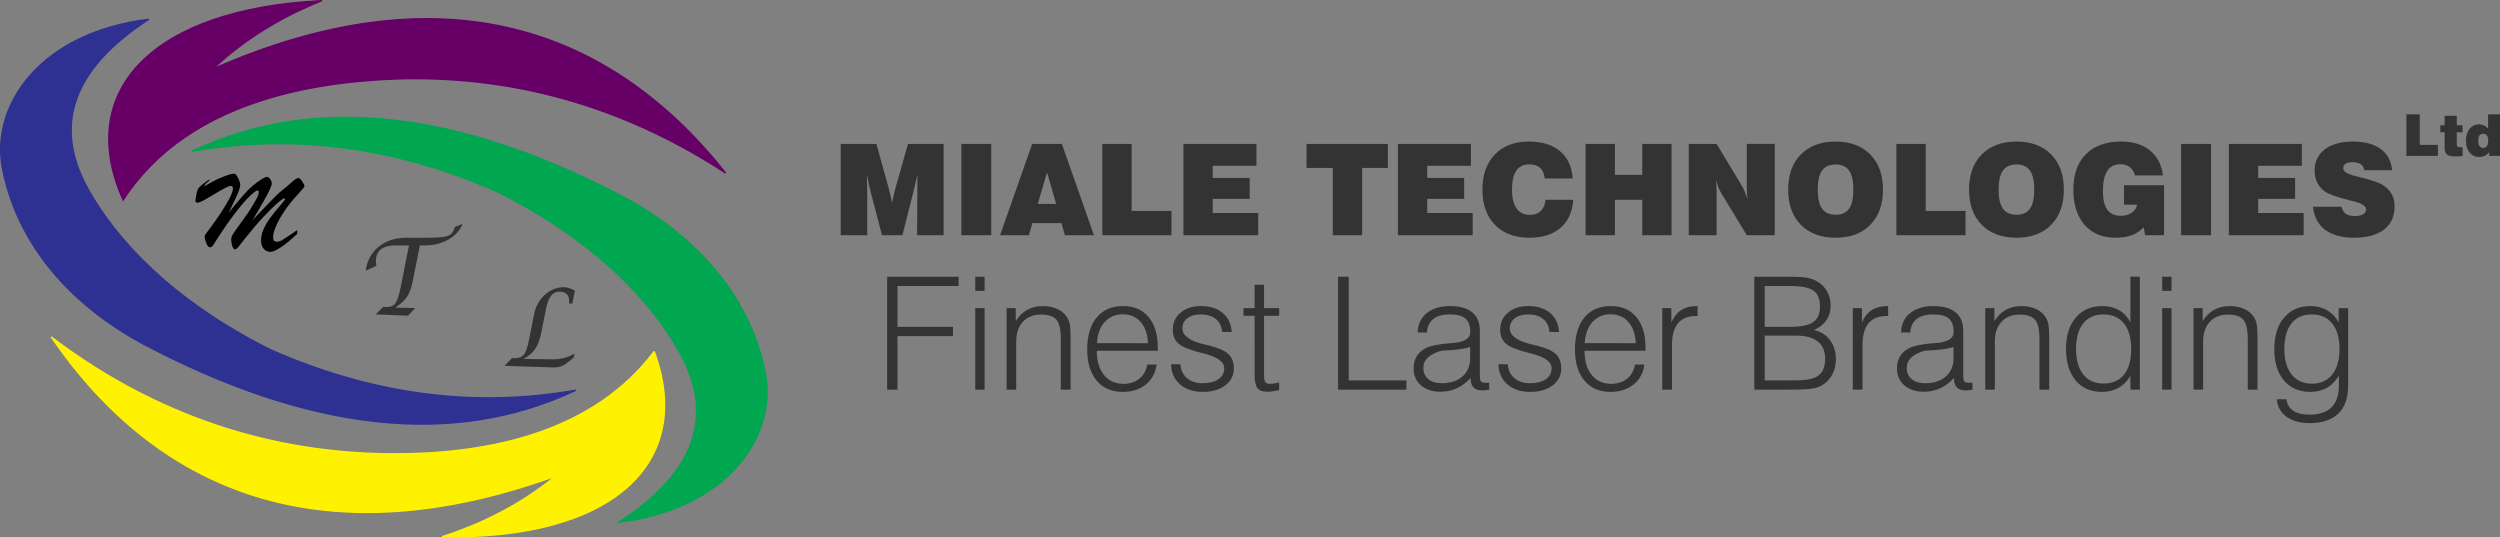 <svg xmlns:inkscape="http://www.inkscape.org/namespaces/inkscape" xmlns:sodipodi="http://sodipodi.sourceforge.net/DTD/sodipodi-0.dtd" xmlns="http://www.w3.org/2000/svg" xmlns:svg="http://www.w3.org/2000/svg" width="808.611mm" height="173.84mm" viewBox="0 0 808.611 173.84" id="svg1" xml:space="preserve" inkscape:version="1.3.2 (091e20e, 2023-11-25, custom)"><rect x="0" y="0" width="808.611" height="173.84" fill="#808080" stroke="none"/><defs id="defs1"></defs><g inkscape:label="Layer 1" inkscape:groupmode="layer" id="layer1" transform="translate(186.213,-62.886)"><g id="g4" transform="translate(-104.203,-17.966)"><g id="g20002" transform="matrix(5.573,0,0,5.573,-355.182,-783.984)" style="fill:#f9f9f9"><path d="m 82.259,130.014 c -3.51,4.661 -9.461,5.948 -15.087,5.946 -5.989,-0.002 -13.013,-1.56 -19.913,-6.785 6.426,9.38 16.195,12.795 29.259,8.085 -1.857,1.526 -4.046,2.696 -6.568,3.511 9.853,0.2 14.701,-4.249 12.309,-10.757 z" style="fill:#f9f9f9;fill-opacity:1;fill-rule:evenodd;stroke:#fff200;stroke-width:0.076;stroke-linecap:butt;stroke-linejoin:miter;stroke-miterlimit:2.613;stroke-dasharray:none;stroke-opacity:1" id="path25"></path><path d="m 51.435,121.237 c 3.182,-4.891 9.031,-6.583 14.643,-6.968 5.975,-0.409 13.089,0.663 20.332,5.402 -7.055,-8.916 -17.035,-11.653 -29.745,-6.057 1.748,-1.65 3.852,-2.968 6.311,-3.953 -9.843,0.476 -14.375,5.248 -11.541,11.577 z" style="fill:#f9f9f9;fill-opacity:1;fill-rule:evenodd;stroke:#660066;stroke-width:0.076;stroke-linecap:butt;stroke-linejoin:miter;stroke-miterlimit:2.613;stroke-dasharray:none;stroke-opacity:1" id="path27"></path><path d="m 52.936,110.739 c -4.403,2.862 -5.586,6.137 -3.55,9.825 1.584,2.868 4.789,6.443 10.595,9.354 5.914,2.609 11.829,3.392 17.743,2.348 -7.067,3.349 -15.482,2.435 -25.245,-2.74 -5.606,-3.098 -7.507,-7.263 -8.052,-10.146 -0.7,-3.706 2.266,-7.891 8.508,-8.641 z" style="fill:#f9f9f9;fill-opacity:1;fill-rule:evenodd;stroke:#2e3092;stroke-width:0.076;stroke-linecap:butt;stroke-linejoin:miter;stroke-miterlimit:2.613;stroke-dasharray:none;stroke-opacity:1" id="path29"></path><path d="m 80.202,139.933 c 4.403,-2.862 5.587,-6.137 3.55,-9.825 -1.584,-2.868 -4.789,-6.443 -10.595,-9.354 -5.914,-2.609 -11.829,-3.392 -17.743,-2.348 7.067,-3.349 15.482,-2.435 25.245,2.74 5.606,3.098 7.507,7.263 8.051,10.146 0.7,3.706 -2.266,7.891 -8.508,8.641 z" style="fill:#f9f9f9;fill-opacity:1;fill-rule:evenodd;stroke:#00a650;stroke-width:0.076;stroke-linecap:butt;stroke-linejoin:miter;stroke-miterlimit:2.613;stroke-dasharray:none;stroke-opacity:1" id="path31"></path><path d="m 61.539,122.97 v 0.224 q -0.308,0.289 -0.526,0.467 -0.214,0.175 -0.428,0.318 -0.214,0.14 -0.357,0.198 -0.14,0.062 -0.24,0.062 -0.24,0 -0.393,-0.179 -0.153,-0.179 -0.153,-0.461 0,-0.325 0.13,-0.643 0.133,-0.318 0.377,-0.656 0.243,-0.341 0.61,-0.763 0.273,-0.312 0.273,-0.351 0,-0.023 -0.016,-0.039 -0.016,-0.016 -0.036,-0.016 -0.062,0 -0.38,0.273 -0.318,0.273 -0.818,0.802 -0.497,0.529 -1.074,1.26 -0.032,0.039 -0.208,0.266 -0.172,0.224 -0.243,0.292 -0.071,0.068 -0.123,0.068 -0.091,0 -0.159,-0.182 -0.065,-0.185 -0.065,-0.393 0,-0.127 0.081,-0.273 0.084,-0.146 0.36,-0.523 0.279,-0.38 0.461,-0.639 0.182,-0.26 0.399,-0.63 0.153,-0.256 0.224,-0.409 0.075,-0.153 0.075,-0.269 0,-0.101 -0.058,-0.101 -0.123,0 -0.464,0.331 -0.341,0.328 -0.844,0.977 -0.5,0.649 -1.045,1.503 -0.179,0.292 -0.253,0.393 -0.075,0.101 -0.166,0.101 -0.114,0 -0.214,-0.24 -0.097,-0.243 -0.097,-0.393 0,-0.049 0.039,-0.107 0.428,-0.571 0.704,-0.971 0.276,-0.399 0.49,-0.756 0.214,-0.36 0.312,-0.591 0.097,-0.234 0.097,-0.367 0,-0.14 -0.127,-0.14 -0.104,0 -0.354,0.133 -0.25,0.133 -0.633,0.364 -0.38,0.23 -0.61,0.354 -0.23,0.12 -0.344,0.12 -0.107,0 -0.107,-0.12 0,-0.068 0.045,-0.312 0.045,-0.247 0.094,-0.347 0.068,-0.13 0.347,-0.344 0.282,-0.214 0.312,-0.214 0.026,0 0.026,0.023 0,0.013 -0.026,0.039 -0.133,0.107 -0.198,0.175 -0.065,0.068 -0.081,0.149 0.594,-0.357 1.061,-0.542 0.471,-0.188 0.652,-0.188 0.091,0 0.172,0.123 0.081,0.12 0.136,0.282 0.058,0.159 0.058,0.204 0,0.166 -0.084,0.393 -0.084,0.224 -0.23,0.523 -0.143,0.299 -0.357,0.747 0.169,-0.217 0.321,-0.403 0.153,-0.185 0.302,-0.36 0.153,-0.175 0.308,-0.354 0.211,-0.243 0.474,-0.464 0.263,-0.224 0.49,-0.364 0.23,-0.143 0.312,-0.143 0.114,0 0.201,0.127 0.091,0.123 0.091,0.266 0,0.094 -0.123,0.36 -0.123,0.266 -0.36,0.682 -0.237,0.415 -0.627,1.071 0.37,-0.393 0.769,-0.808 0.399,-0.415 0.594,-0.607 0.195,-0.192 0.325,-0.292 0.179,-0.136 0.357,-0.292 0.182,-0.159 0.286,-0.25 0.104,-0.091 0.185,-0.14 0.081,-0.049 0.149,-0.049 0.084,0 0.211,0.195 0.13,0.195 0.13,0.25 0,0.068 -0.078,0.162 -0.075,0.094 -0.315,0.351 -0.441,0.474 -0.766,0.958 -0.325,0.48 -0.493,0.88 -0.166,0.396 -0.166,0.626 0,0.143 0.052,0.208 0.055,0.065 0.169,0.065 0.104,0 0.192,-0.039 0.091,-0.039 0.198,-0.11 0.11,-0.071 0.208,-0.136 0.136,-0.081 0.266,-0.172 0.133,-0.094 0.205,-0.146 0.075,-0.055 0.11,-0.078 z" id="text35" aria-label="M"></path><path d="m 66.09,127.869 0.445,-0.445 0.045,0.012 q 0.036,0.006 0.174,0.006 0.334,0 0.493,-0.238 0.162,-0.238 0.301,-0.929 l 0.478,-2.411 h -0.761 q -1.158,0 -1.158,0.914 0,0.108 0.027,0.268 l -0.625,0.292 q 0.126,-0.884 0.767,-1.401 0.64,-0.517 1.612,-0.517 h 1.275 q 0.863,0 1.143,-0.114 0.28,-0.114 0.379,-0.508 l 0.451,-0.183 q -0.21,0.559 -0.812,0.905 -0.601,0.346 -1.365,0.346 h -0.301 l -0.418,2.096 q -0.111,0.565 -0.331,0.893 -0.216,0.325 -0.683,0.622 l 1.161,0.024 -0.418,0.445 z" id="text39" style="font-style:italic;font-size:6.158px;font-family:'Lucida Calligraphy';-inkscape-font-specification:LucidaCalligraphy-Italic;stroke-width:0.353" aria-label="T"></path><path d="m 73.571,130.855 0.427,-0.445 h 0.174 q 0.358,0 0.523,-0.207 0.165,-0.207 0.286,-0.803 l 0.307,-1.539 q 0.135,-0.683 0.622,-1.125 0.487,-0.445 1.106,-0.445 0.277,0 0.64,0.198 l -0.15,0.749 h -0.192 q 0.009,-0.078 0.009,-0.129 0,-0.559 -0.577,-0.559 -0.568,0 -0.761,0.971 l -0.277,1.383 q -0.123,0.622 -0.346,0.956 -0.219,0.334 -0.686,0.592 l 1.681,0.027 q 0.725,0 1.275,-0.337 l -0.045,0.226 q -0.421,0.373 -0.634,0.478 -0.21,0.102 -0.559,0.102 z" id="text43" style="font-style:italic;font-size:6.158px;font-family:'Lucida Calligraphy';-inkscape-font-specification:LucidaCalligraphy-Italic;stroke-width:0.353" aria-label="L"></path></g><g id="g3" transform="translate(0,-15.696)"><path d="m 172.14,-81.302 h -8.578 v -29.523 h 11.544 l 4.089,14.731 q 0.08,0.301 0.321,1.383 0.241,1.062 0.681,2.946 0.281,-1.483 0.521,-2.585 0.241,-1.122 0.421,-1.684 l 4.189,-14.791 h 11.524 v 29.523 h -8.578 l 0.08,-14.531 q 0,-1.323 0,-2.565 0.02,-1.263 0.04,-2.606 -0.481,2.285 -1.162,4.991 l -0.06,0.261 -3.648,14.451 h -6.614 l -3.688,-14.13 q -0.261,-0.962 -0.521,-2.205 -0.261,-1.243 -0.681,-3.367 0.06,1.904 0.08,3.267 0.04,1.363 0.04,2.185 z m 30.445,0 v -29.523 h 9.661 v 29.523 z m 24.712,-10.101 h 5.953 l -2.946,-10.222 z m -12.186,10.101 10.382,-29.523 h 9.6 l 10.382,29.523 h -9.4 l -1.102,-3.908 h -9.4 l -1.142,3.908 z m 33.07,0 v -29.523 h 9.48 v 21.686 h 12.887 v 7.837 z m 26.236,0 v -29.523 h 23.61 v 7.075 h -14.13 v 3.928 h 11.945 v 6.774 h -11.945 v 4.57 h 14.711 v 7.175 z m 48.323,0 v -21.746 h -8.498 v -7.777 h 26.296 v 7.777 h -8.318 v 21.746 z m 21.045,0 v -29.523 h 23.61 v 7.075 H 353.265 v 3.928 h 11.945 v 6.774 H 353.265 v 4.57 h 14.711 v 7.175 z m 47.741,-11.444 h 8.979 q -0.401,5.832 -4.109,9.059 -3.708,3.207 -10.041,3.207 -7.095,0 -11.164,-4.149 -4.069,-4.169 -4.069,-11.404 0,-7.215 4.029,-11.384 4.029,-4.169 10.983,-4.169 6.414,0 10.081,3.107 3.688,3.087 4.129,8.839 h -9.079 q -0.2,-2.265 -1.463,-3.407 -1.263,-1.162 -3.548,-1.162 -2.786,0 -4.189,2.044 -1.383,2.024 -1.383,6.133 0,4.029 1.483,6.093 1.483,2.064 4.349,2.064 2.205,0 3.487,-1.263 1.303,-1.263 1.523,-3.608 z m 12.968,11.444 v -29.523 h 9.48 v 10.021 h 8.839 v -10.021 h 9.48 v 29.523 h -9.48 v -11.444 h -8.839 v 11.444 z m 33.371,0 v -29.523 h 8.999 l 8.278,13.729 q 0.381,0.581 0.802,1.643 0.441,1.062 0.922,2.565 -0.12,-0.782 -0.18,-1.724 -0.06,-0.942 -0.06,-2.285 v -13.93 h 9.039 v 29.523 h -9.039 l -8.278,-13.629 q -0.381,-0.601 -0.842,-1.704 -0.441,-1.102 -0.902,-2.525 0.14,0.782 0.2,1.643 0.06,0.842 0.06,2.385 v 13.829 z m 41.709,-14.731 q 0,4.189 1.403,6.153 1.403,1.964 4.389,1.964 2.966,0 4.349,-1.944 1.383,-1.964 1.383,-6.173 0,-4.229 -1.383,-6.173 -1.383,-1.964 -4.349,-1.964 -2.986,0 -4.389,1.964 -1.403,1.964 -1.403,6.173 z m -9.56,0 q 0,-7.215 4.109,-11.384 4.129,-4.169 11.244,-4.169 7.095,0 11.204,4.169 4.109,4.169 4.109,11.384 0,7.195 -4.109,11.384 -4.109,4.169 -11.204,4.169 -7.115,0 -11.244,-4.169 -4.109,-4.189 -4.109,-11.384 z m 34.994,14.731 v -29.523 h 9.48 v 21.686 h 12.887 v 7.837 z m 33.07,-14.731 q 0,4.189 1.403,6.153 1.403,1.964 4.389,1.964 2.966,0 4.349,-1.944 1.383,-1.964 1.383,-6.173 0,-4.229 -1.383,-6.173 -1.383,-1.964 -4.349,-1.964 -2.986,0 -4.389,1.964 -1.403,1.964 -1.403,6.173 z m -9.56,0 q 0,-7.215 4.109,-11.384 4.129,-4.169 11.244,-4.169 7.095,0 11.204,4.169 4.109,4.169 4.109,11.384 0,7.195 -4.109,11.384 -4.109,4.169 -11.204,4.169 -7.115,0 -11.244,-4.169 -4.109,-4.189 -4.109,-11.384 z m 56.961,14.731 -0.461,-2.545 q -1.603,1.704 -3.868,2.545 -2.265,0.822 -5.271,0.822 -6.333,0 -9.981,-4.149 -3.648,-4.169 -3.648,-11.404 0,-7.396 4.069,-11.464 4.069,-4.089 11.404,-4.089 5.772,0 9.3,2.866 3.548,2.866 4.209,8.077 h -8.999 q -0.541,-1.764 -1.764,-2.686 -1.203,-0.922 -2.986,-0.922 -2.846,0 -4.269,2.185 -1.403,2.185 -1.403,6.514 0,4.009 1.423,5.993 1.423,1.984 4.329,1.984 2.084,0 3.527,-0.962 1.463,-0.982 1.804,-2.626 h -4.269 v -6.313 h 12.968 v 16.174 z m 11.645,0 v -29.523 h 9.66 v 29.523 z m 15.433,0 v -29.523 h 23.61 v 7.075 h -14.13 v 3.928 h 11.945 v 6.774 h -11.945 v 4.57 h 14.711 v 7.175 z m 27.218,-9.2 h 9.22 q 0.381,1.603 1.383,2.305 1.002,0.701 2.986,0.701 1.664,0 2.606,-0.561 0.962,-0.581 0.962,-1.583 0,-1.603 -3.988,-2.606 -0.802,-0.2 -1.223,-0.301 -3.267,-0.842 -5.211,-1.523 -1.924,-0.701 -2.806,-1.303 -1.704,-1.223 -2.565,-2.926 -0.842,-1.704 -0.842,-3.888 0,-4.389 3.307,-6.895 3.307,-2.505 9.099,-2.505 5.692,0 8.959,2.405 3.267,2.385 3.688,6.855 h -8.999 q -0.22,-1.303 -1.162,-1.944 -0.922,-0.641 -2.646,-0.641 -1.523,0 -2.265,0.501 -0.742,0.501 -0.742,1.523 0,1.463 3.888,2.445 0.341,0.1 0.521,0.14 0.561,0.14 1.704,0.421 5.151,1.303 6.734,2.365 1.964,1.303 2.866,2.966 0.902,1.664 0.902,3.928 0,4.89 -3.427,7.516 -3.407,2.626 -9.781,2.626 -5.872,0 -9.32,-2.626 -3.427,-2.626 -3.848,-7.396 z" id="text1" style="font-size:41.047px;font-family:'Swis721 Blk BT';-inkscape-font-specification:'Swis721 Blk BT';fill:#f9f9f9;stroke-width:0.214" aria-label="MIALE TECHNOLOGIES"></path><path style="font-size:50.8px;font-family:'Swis721 Lt BT';-inkscape-font-specification:'Swis721 Lt BT';fill:#f9f9f9;stroke-width:0.265" d="m 178.578,-31.336 v -36.537 h 23.118 v 3.001 h -19.769 v 13.221 h 17.934 v 3.001 h -17.934 v 17.314 z m 28.501,-31.948 v -4.589 h 3.026 v 4.589 z m 0,31.948 v -26.367 h 3.026 v 26.367 z m 10.145,0 v -26.367 h 2.952 v 4.217 q 1.488,-2.431 3.671,-3.646 2.183,-1.24 5.06,-1.24 2.729,0 4.787,0.967 2.059,0.967 3.15,2.753 0.571,0.918 0.819,2.232 0.248,1.29 0.248,4.266 v 0.769 16.049 h -3.15 v -16.346 q 0,-4.638 -1.439,-6.276 -1.414,-1.662 -5.011,-1.662 -3.696,0 -5.854,2.356 -2.133,2.332 -2.133,6.375 v 15.553 z m 29.17,-12.601 v 0.149 q 0,4.837 2.332,7.714 2.332,2.853 6.251,2.853 3.101,0 5.184,-1.662 2.084,-1.687 2.53,-4.589 h 3.051 q -0.496,4.018 -3.473,6.449 -2.977,2.406 -7.491,2.406 -5.383,0 -8.434,-3.646 -3.051,-3.646 -3.051,-10.12 0,-6.598 3.051,-10.294 3.076,-3.696 8.533,-3.696 5.308,0 8.26,3.547 2.977,3.522 2.977,9.872 v 1.017 z m 0.05,-2.456 16.52,0.025 q -0.198,-4.366 -2.381,-6.846 -2.158,-2.505 -5.755,-2.505 -3.621,0 -5.904,2.53 -2.257,2.53 -2.48,6.796 z m 23.961,6.846 h 3.051 q 0.124,2.729 2.059,4.44 1.96,1.687 5.011,1.687 3.299,0 5.184,-1.29 1.91,-1.315 1.91,-3.547 0,-3.2 -7.02,-4.887 l -0.124,-0.025 q -5.655,-1.364 -7.59,-3.001 -1.91,-1.637 -1.91,-4.564 0,-3.398 2.505,-5.507 2.53,-2.133 6.573,-2.133 4.44,0 7.069,2.232 2.629,2.208 2.902,6.152 h -3.101 q -0.198,-2.679 -2.009,-4.167 -1.811,-1.513 -4.911,-1.513 -2.704,0 -4.316,1.24 -1.612,1.24 -1.612,3.274 0,3.522 7.193,5.209 0.943,0.223 1.414,0.322 4.514,1.116 6.276,2.778 1.761,1.662 1.761,4.663 0,3.349 -2.778,5.457 -2.753,2.108 -7.268,2.108 -4.589,0 -7.367,-2.431 -2.778,-2.431 -2.902,-6.499 z m 30.088,-25.722 v 7.565 h 4.887 v 2.48 h -4.887 v 19.224 q 0,1.687 0.422,2.232 0.422,0.546 1.513,0.546 0.471,0 1.067,-0.074 0.595,-0.099 1.86,-0.372 l 0.025,2.431 q -1.116,0.298 -2.034,0.422 -0.918,0.149 -1.736,0.149 -2.282,0 -3.225,-1.141 -0.943,-1.166 -0.943,-4.192 V -55.223 h -3.597 v -2.48 h 3.597 v -7.565 z m 23.937,33.933 v -36.537 h 3.448 v 33.536 h 18.653 v 3.001 z m 42.714,-13.816 q -1.215,0.446 -3.125,0.719 -1.885,0.273 -6.102,0.496 -2.927,0.769 -4.415,2.183 -1.488,1.414 -1.488,3.398 0,2.257 1.587,3.597 1.612,1.339 4.366,1.339 4.192,0 6.672,-2.158 2.505,-2.183 2.505,-5.928 z m 0.198,9.996 q -2.084,2.257 -4.514,3.373 -2.431,1.116 -5.234,1.116 -3.994,0 -6.375,-2.084 -2.356,-2.084 -2.356,-5.556 0,-2.257 1.067,-3.944 1.091,-1.687 3.15,-2.654 2.356,-1.067 7.863,-1.488 1.067,-0.074 1.612,-0.124 0.322,-0.074 0.868,-0.174 3.77,-0.769 3.77,-3.249 0,-3.076 -1.538,-4.39 -1.513,-1.339 -5.011,-1.339 -3.547,0 -5.432,1.488 -1.885,1.463 -2.034,4.366 l -3.001,-0.025 q 0.099,-3.944 2.902,-6.226 2.803,-2.307 7.565,-2.307 4.738,0 7.193,2.034 2.456,2.034 2.456,5.953 v 14.387 q 0,1.637 0.397,2.034 0.397,0.397 1.488,0.397 0.347,0 0.595,0 0.248,-0.025 0.521,-0.05 v 2.282 q -0.571,0.124 -1.141,0.174 -0.571,0.074 -1.042,0.074 -1.885,0 -2.828,-0.918 -0.943,-0.918 -0.943,-2.729 z m 8.954,-4.39 h 3.051 q 0.124,2.729 2.059,4.44 1.96,1.687 5.011,1.687 3.299,0 5.184,-1.29 1.91,-1.315 1.91,-3.547 0,-3.2 -7.02,-4.887 l -0.124,-0.025 q -5.655,-1.364 -7.59,-3.001 -1.91,-1.637 -1.91,-4.564 0,-3.398 2.505,-5.507 2.53,-2.133 6.573,-2.133 4.44,0 7.069,2.232 2.629,2.208 2.902,6.152 h -3.101 q -0.198,-2.679 -2.009,-4.167 -1.811,-1.513 -4.911,-1.513 -2.704,0 -4.316,1.24 -1.612,1.24 -1.612,3.274 0,3.522 7.193,5.209 0.943,0.223 1.414,0.322 4.514,1.116 6.276,2.778 1.761,1.662 1.761,4.663 0,3.349 -2.778,5.457 -2.753,2.108 -7.268,2.108 -4.589,0 -7.367,-2.431 -2.778,-2.431 -2.902,-6.499 z m 27.856,-4.39 v 0.149 q 0,4.837 2.332,7.714 2.332,2.853 6.251,2.853 3.101,0 5.184,-1.662 2.084,-1.687 2.53,-4.589 h 3.051 q -0.496,4.018 -3.473,6.449 -2.977,2.406 -7.491,2.406 -5.383,0 -8.434,-3.646 -3.051,-3.646 -3.051,-10.12 0,-6.598 3.051,-10.294 3.076,-3.696 8.533,-3.696 5.308,0 8.26,3.547 2.977,3.522 2.977,9.872 v 1.017 z m 0.05,-2.456 16.52,0.025 q -0.198,-4.366 -2.381,-6.846 -2.158,-2.505 -5.755,-2.505 -3.621,0 -5.904,2.53 -2.257,2.53 -2.48,6.796 z m 25.078,15.056 v -26.367 h 2.952 v 4.614 q 1.141,-2.654 3.15,-3.969 2.034,-1.315 4.986,-1.315 h 0.347 v 3.2 h -0.397 q -3.944,0 -5.928,2.332 -1.96,2.332 -1.96,6.97 v 14.536 z m 33.139,-3.001 h 9.847 q 5.457,0 7.565,-1.587 2.133,-1.587 2.133,-5.407 0,-3.721 -2.381,-5.606 -2.381,-1.885 -7.045,-1.885 h -10.12 z m 8.136,-30.535 h -8.136 v 13.221 h 7.813 q 5.655,0 7.863,-1.513 2.208,-1.513 2.208,-5.135 0,-3.597 -2.133,-5.085 -2.108,-1.488 -7.615,-1.488 z M 459.07,-31.336 v -36.537 h 12.08 q 3.15,0 4.986,0.347 1.86,0.347 3.2,1.141 2.084,1.166 3.249,3.249 1.166,2.059 1.166,4.614 0,2.729 -1.439,4.787 -1.414,2.059 -3.994,3.101 3.324,0.719 5.209,3.249 1.91,2.505 1.91,6.201 0,3.2 -1.538,5.581 -1.513,2.381 -4.217,3.448 -1.091,0.446 -3.324,0.645 -2.232,0.174 -7.193,0.174 z m 31.849,0 v -26.367 h 2.952 v 4.614 q 1.141,-2.654 3.15,-3.969 2.034,-1.315 4.986,-1.315 h 0.347 v 3.2 h -0.397 q -3.944,0 -5.928,2.332 -1.96,2.332 -1.96,6.97 v 14.536 z m 32.569,-13.816 q -1.215,0.446 -3.125,0.719 -1.885,0.273 -6.102,0.496 -2.927,0.769 -4.415,2.183 -1.488,1.414 -1.488,3.398 0,2.257 1.587,3.597 1.612,1.339 4.366,1.339 4.192,0 6.672,-2.158 2.505,-2.183 2.505,-5.928 z m 0.198,9.996 q -2.084,2.257 -4.514,3.373 -2.431,1.116 -5.234,1.116 -3.994,0 -6.375,-2.084 -2.356,-2.084 -2.356,-5.556 0,-2.257 1.067,-3.944 1.091,-1.687 3.15,-2.654 2.356,-1.067 7.863,-1.488 1.067,-0.074 1.612,-0.124 0.322,-0.074 0.868,-0.174 3.77,-0.769 3.77,-3.249 0,-3.076 -1.538,-4.39 -1.513,-1.339 -5.011,-1.339 -3.547,0 -5.432,1.488 -1.885,1.463 -2.034,4.366 l -3.001,-0.025 q 0.099,-3.944 2.902,-6.226 2.803,-2.307 7.565,-2.307 4.738,0 7.193,2.034 2.456,2.034 2.456,5.953 v 14.387 q 0,1.637 0.397,2.034 0.397,0.397 1.488,0.397 0.347,0 0.595,0 0.248,-0.025 0.521,-0.05 v 2.282 q -0.571,0.124 -1.141,0.174 -0.571,0.074 -1.042,0.074 -1.885,0 -2.828,-0.918 -0.943,-0.918 -0.943,-2.729 z m 10.071,3.82 v -26.367 h 2.952 v 4.217 q 1.488,-2.431 3.671,-3.646 2.183,-1.24 5.06,-1.24 2.729,0 4.787,0.967 2.059,0.967 3.15,2.753 0.571,0.918 0.819,2.232 0.248,1.29 0.248,4.266 v 0.769 16.049 h -3.15 v -16.346 q 0,-4.638 -1.439,-6.276 -1.414,-1.662 -5.011,-1.662 -3.696,0 -5.854,2.356 -2.133,2.332 -2.133,6.375 v 15.553 z m 29.369,-13.146 q 0,5.308 2.332,8.235 2.356,2.927 6.548,2.927 4.316,0 6.623,-2.877 2.332,-2.902 2.332,-8.285 0,-5.358 -2.332,-8.26 -2.332,-2.927 -6.623,-2.927 -4.266,0 -6.573,2.902 -2.307,2.877 -2.307,8.285 z m 20.637,-23.391 v 36.537 h -3.051 v -4.465 q -1.513,2.58 -3.87,3.894 -2.332,1.29 -5.432,1.29 -5.333,0 -8.434,-3.721 -3.101,-3.721 -3.101,-10.145 0,-6.424 3.15,-10.145 3.175,-3.746 8.582,-3.746 3.101,0 5.383,1.315 2.307,1.315 3.721,3.919 v -14.734 z m 7.218,4.589 v -4.589 h 3.026 v 4.589 z m 0,31.948 v -26.367 h 3.026 v 26.367 z m 10.145,0 v -26.367 h 2.952 v 4.217 q 1.488,-2.431 3.671,-3.646 2.183,-1.24 5.06,-1.24 2.729,0 4.787,0.967 2.059,0.967 3.15,2.753 0.571,0.918 0.819,2.232 0.248,1.29 0.248,4.266 v 0.769 16.049 h -3.15 v -16.346 q 0,-4.638 -1.439,-6.276 -1.414,-1.662 -5.011,-1.662 -3.696,0 -5.854,2.356 -2.133,2.332 -2.133,6.375 v 15.553 z m 29.369,-13.146 q 0,5.234 2.356,8.235 2.381,2.977 6.524,2.977 4.242,0 6.598,-2.952 2.356,-2.952 2.356,-8.26 0,-5.333 -2.356,-8.26 -2.332,-2.927 -6.598,-2.927 -4.266,0 -6.573,2.902 -2.307,2.902 -2.307,8.285 z m 20.637,-13.221 v 25.003 q 0,6.028 -3.175,9.103 -3.15,3.076 -9.327,3.076 -4.614,0 -7.466,-2.084 -2.828,-2.059 -3.101,-5.631 h 3.125 q 0.273,2.406 2.158,3.696 1.91,1.29 5.234,1.29 4.762,0 7.144,-2.356 2.406,-2.356 2.406,-6.995 v -3.249 q -1.612,2.629 -3.919,3.944 -2.282,1.29 -5.283,1.29 -5.432,0 -8.558,-3.696 -3.125,-3.721 -3.125,-10.17 0,-6.4 3.15,-10.145 3.175,-3.746 8.533,-3.746 3.051,0 5.333,1.315 2.282,1.315 3.82,3.919 v -4.564 z" id="text2" aria-label="Finest Laser Branding"></path><path style="font-size:18.68px;font-family:'Swis721 Blk BT';-inkscape-font-specification:'Swis721 Blk BT';fill:#f9f9f9;stroke-width:0.097" d="m 669.978,-106.948 v -13.435 h 4.314 v 9.869 h 5.865 v 3.566 z m 16.29,-3.676 q 0,0.502 0.292,0.711 0.292,0.201 1.04,0.201 0.219,0 0.328,0 0.119,-0.009 0.228,-0.018 v 2.855 q -0.73,0.046 -1.332,0.064 -0.593,0.027 -1.113,0.027 -1.879,0 -2.627,-0.629 -0.739,-0.629 -0.739,-2.207 v -4.971 h -1.395 v -2.271 h 1.395 v -3.065 h 3.922 v 3.065 h 1.852 v 2.271 h -1.852 z m 13.982,3.676 h -3.493 v -1.213 q -0.638,0.794 -1.45,1.186 -0.803,0.383 -1.806,0.383 -1.906,0 -3.083,-1.441 -1.177,-1.45 -1.177,-3.831 0,-2.362 1.177,-3.831 1.186,-1.468 3.046,-1.468 0.894,0 1.614,0.337 0.73,0.337 1.323,1.022 v -4.579 h 3.849 z m -5.436,-2.563 q 0.757,0 1.186,-0.602 0.438,-0.611 0.438,-1.687 0,-1.167 -0.401,-1.733 -0.401,-0.566 -1.222,-0.566 -0.821,0 -1.213,0.566 -0.392,0.556 -0.392,1.733 0,1.085 0.42,1.687 0.429,0.602 1.186,0.602 z" id="text3" aria-label="Ltd"></path></g></g><g id="g14"><path d="m 25.391,176.529 c -19.564,25.974 -52.726,33.147 -84.078,33.137 -33.376,-0.011 -72.518,-8.693 -110.974,-37.81 35.813,52.271 90.255,71.304 163.058,45.055 -10.349,8.505 -22.549,15.026 -36.602,19.565 54.908,1.117 81.929,-23.678 68.597,-59.948 z" style="fill:#fff200;fill-opacity:1;fill-rule:evenodd;stroke:#fff200;stroke-width:0.425;stroke-linecap:butt;stroke-linejoin:miter;stroke-miterlimit:2.613;stroke-dasharray:none;stroke-opacity:1" id="path4"></path><path d="m -146.392,127.613 c 17.735,-27.256 50.326,-36.688 81.605,-38.83 33.298,-2.281 72.944,3.694 113.308,30.103 C 9.205,69.196 -46.415,53.945 -117.245,85.13 c 9.741,-9.195 21.465,-16.539 35.172,-22.032 -54.855,2.655 -80.11,29.247 -64.319,64.515 z" style="fill:#660066;fill-opacity:1;fill-rule:evenodd;stroke:#660066;stroke-width:0.425;stroke-linecap:butt;stroke-linejoin:miter;stroke-miterlimit:2.613;stroke-dasharray:none;stroke-opacity:1" id="path5"></path><path d="m -138.025,69.108 c -24.538,15.95 -31.133,34.201 -19.784,54.751 8.827,15.985 26.691,35.905 59.046,52.128 32.96,14.542 65.92,18.903 98.881,13.087 -39.383,18.662 -86.278,13.572 -140.687,-15.268 -31.241,-17.268 -41.835,-40.477 -44.87,-56.541 -3.903,-20.654 12.63,-43.977 47.415,-48.157 z" style="fill:#2e3092;fill-opacity:1;fill-rule:evenodd;stroke:#2e3092;stroke-width:0.425;stroke-linecap:butt;stroke-linejoin:miter;stroke-miterlimit:2.613;stroke-dasharray:none;stroke-opacity:1" id="path6"></path><path d="M 13.924,231.804 C 38.463,215.854 45.057,197.603 33.709,177.052 24.882,161.068 7.017,141.147 -25.337,124.925 c -32.96,-14.541 -65.921,-18.904 -98.881,-13.088 39.382,-18.661 86.278,-13.572 140.687,15.268 31.241,17.268 41.835,40.477 44.87,56.541 3.903,20.653 -12.63,43.976 -47.415,48.157 z" style="fill:#00a650;fill-opacity:1;fill-rule:evenodd;stroke:#00a650;stroke-width:0.425;stroke-linecap:butt;stroke-linejoin:miter;stroke-miterlimit:2.613;stroke-dasharray:none;stroke-opacity:1" id="path7"></path><path d="m -90.082,137.272 v 1.248 q -1.719,1.61 -2.931,2.605 -1.194,0.977 -2.388,1.773 -1.194,0.778 -1.99,1.103 -0.778,0.344 -1.339,0.344 -1.339,0 -2.189,-0.995 -0.85,-0.995 -0.85,-2.569 0,-1.809 0.724,-3.582 0.742,-1.773 2.099,-3.654 1.357,-1.899 3.401,-4.251 1.52,-1.737 1.52,-1.954 0,-0.127 -0.09,-0.217 -0.09,-0.09 -0.199,-0.09 -0.344,0 -2.117,1.52 -1.773,1.52 -4.559,4.468 -2.768,2.949 -5.988,7.019 -0.181,0.217 -1.158,1.483 -0.959,1.248 -1.357,1.628 -0.398,0.38 -0.687,0.38 -0.507,0 -0.886,-1.013 -0.362,-1.031 -0.362,-2.189 0,-0.706 0.452,-1.52 0.47,-0.814 2.008,-2.913 1.556,-2.117 2.569,-3.564 1.013,-1.447 2.225,-3.51 0.85,-1.429 1.248,-2.279 0.416,-0.85 0.416,-1.502 0,-0.561 -0.326,-0.561 -0.687,0 -2.587,1.845 -1.9,1.827 -4.704,5.445 -2.786,3.618 -5.825,8.376 -0.995,1.628 -1.411,2.189 -0.416,0.561 -0.923,0.561 -0.633,0 -1.194,-1.339 -0.543,-1.357 -0.543,-2.189 0,-0.271 0.217,-0.597 2.388,-3.184 3.926,-5.409 1.538,-2.225 2.732,-4.215 1.194,-2.008 1.737,-3.292 0.543,-1.302 0.543,-2.044 0,-0.778 -0.706,-0.778 -0.579,0 -1.972,0.742 -1.393,0.742 -3.528,2.026 -2.117,1.284 -3.401,1.972 -1.284,0.669 -1.918,0.669 -0.597,0 -0.597,-0.669 0,-0.38 0.253,-1.737 0.253,-1.375 0.525,-1.936 0.38,-0.724 1.936,-1.918 1.574,-1.194 1.737,-1.194 0.145,0 0.145,0.127 0,0.072 -0.145,0.217 -0.742,0.597 -1.104,0.977 -0.362,0.38 -0.452,0.832 3.311,-1.99 5.916,-3.021 2.623,-1.049 3.636,-1.049 0.507,0 0.959,0.687 0.452,0.669 0.76,1.574 0.326,0.886 0.326,1.14 0,0.923 -0.47,2.189 -0.47,1.248 -1.284,2.913 -0.796,1.664 -1.99,4.161 0.941,-1.212 1.791,-2.243 0.85,-1.031 1.682,-2.008 0.85,-0.977 1.719,-1.972 1.176,-1.357 2.641,-2.587 1.465,-1.248 2.732,-2.026 1.284,-0.796 1.737,-0.796 0.633,0 1.122,0.706 0.507,0.687 0.507,1.483 0,0.524 -0.687,2.008 -0.687,1.483 -2.008,3.799 -1.321,2.316 -3.491,5.97 2.062,-2.189 4.287,-4.505 2.225,-2.316 3.311,-3.383 1.085,-1.067 1.809,-1.628 0.995,-0.76 1.99,-1.628 1.013,-0.886 1.592,-1.393 0.579,-0.507 1.031,-0.778 0.452,-0.271 0.832,-0.271 0.47,0 1.176,1.085 0.724,1.085 0.724,1.393 0,0.38 -0.434,0.905 -0.416,0.524 -1.755,1.954 -2.46,2.641 -4.269,5.337 -1.809,2.677 -2.75,4.903 -0.923,2.207 -0.923,3.491 0,0.796 0.289,1.158 0.308,0.362 0.941,0.362 0.579,0 1.067,-0.217 0.507,-0.217 1.104,-0.615 0.615,-0.398 1.158,-0.76 0.76,-0.453 1.483,-0.959 0.742,-0.524 1.14,-0.814 0.416,-0.308 0.615,-0.434 z" id="path8" aria-label="M"></path><path d="m -64.721,164.574 2.48,-2.48 0.251,0.067 q 0.201,0.033 0.972,0.033 1.86,0 2.748,-1.324 0.905,-1.324 1.676,-5.178 l 2.664,-13.438 h -4.239 q -6.451,0 -6.451,5.094 0,0.603 0.151,1.491 l -3.485,1.625 q 0.704,-4.926 4.273,-7.808 3.569,-2.882 8.981,-2.882 h 7.105 q 4.809,0 6.367,-0.637 1.558,-0.637 2.111,-2.832 l 2.513,-1.022 q -1.173,3.117 -4.524,5.044 -3.351,1.927 -7.607,1.927 h -1.676 l -2.329,11.679 q -0.62,3.15 -1.843,4.977 -1.206,1.81 -3.804,3.469 l 6.468,0.134 -2.329,2.48 z" id="path9" style="font-style:italic;font-size:6.158px;font-family:'Lucida Calligraphy';-inkscape-font-specification:LucidaCalligraphy-Italic;fill:#333333;stroke-width:1.966" aria-label="T"></path><path d="m -23.03,181.212 2.379,-2.48 h 0.972 q 1.994,0 2.916,-1.156 0.922,-1.156 1.592,-4.474 l 1.709,-8.579 q 0.754,-3.804 3.469,-6.267 2.714,-2.48 6.166,-2.48 1.542,0 3.569,1.106 l -0.838,4.172 h -1.072 q 0.05,-0.436 0.05,-0.721 0,-3.117 -3.217,-3.117 -3.167,0 -4.239,5.412 l -1.542,7.708 q -0.687,3.469 -1.927,5.329 -1.223,1.86 -3.82,3.301 l 9.367,0.151 q 4.038,0 7.105,-1.877 l -0.251,1.257 q -2.346,2.078 -3.536,2.664 -1.173,0.57 -3.117,0.57 z" id="path10" style="font-style:italic;font-size:6.158px;font-family:'Lucida Calligraphy';-inkscape-font-specification:LucidaCalligraphy-Italic;fill:#333333;stroke-width:1.966" aria-label="L"></path><g id="g13" transform="translate(-77.853,220.258)" style="fill:#333333"><path d="m 172.14,-81.302 h -8.578 v -29.523 h 11.544 l 4.089,14.731 q 0.08,0.301 0.321,1.383 0.241,1.062 0.681,2.946 0.281,-1.483 0.521,-2.585 0.241,-1.122 0.421,-1.684 l 4.189,-14.791 h 11.524 v 29.523 h -8.578 l 0.08,-14.531 q 0,-1.323 0,-2.565 0.02,-1.263 0.04,-2.606 -0.481,2.285 -1.162,4.991 l -0.06,0.261 -3.648,14.451 h -6.614 l -3.688,-14.13 q -0.261,-0.962 -0.521,-2.205 -0.261,-1.243 -0.681,-3.367 0.06,1.904 0.08,3.267 0.04,1.363 0.04,2.185 z m 30.445,0 v -29.523 h 9.661 v 29.523 z m 24.712,-10.101 h 5.953 l -2.946,-10.222 z m -12.186,10.101 10.382,-29.523 h 9.6 l 10.382,29.523 h -9.4 l -1.102,-3.908 h -9.4 l -1.142,3.908 z m 33.07,0 v -29.523 h 9.48 v 21.686 h 12.887 v 7.837 z m 26.236,0 v -29.523 h 23.61 v 7.075 h -14.13 v 3.928 h 11.945 v 6.774 h -11.945 v 4.57 h 14.711 v 7.175 z m 48.323,0 v -21.746 h -8.498 v -7.777 h 26.296 v 7.777 h -8.318 v 21.746 z m 21.045,0 v -29.523 h 23.61 v 7.075 H 353.265 v 3.928 h 11.945 v 6.774 H 353.265 v 4.57 h 14.711 v 7.175 z m 47.741,-11.444 h 8.979 q -0.401,5.832 -4.109,9.059 -3.708,3.207 -10.041,3.207 -7.095,0 -11.164,-4.149 -4.069,-4.169 -4.069,-11.404 0,-7.215 4.029,-11.384 4.029,-4.169 10.983,-4.169 6.414,0 10.081,3.107 3.688,3.087 4.129,8.839 h -9.079 q -0.2,-2.265 -1.463,-3.407 -1.263,-1.162 -3.548,-1.162 -2.786,0 -4.189,2.044 -1.383,2.024 -1.383,6.133 0,4.029 1.483,6.093 1.483,2.064 4.349,2.064 2.205,0 3.487,-1.263 1.303,-1.263 1.523,-3.608 z m 12.968,11.444 v -29.523 h 9.48 v 10.021 h 8.839 v -10.021 h 9.48 v 29.523 h -9.48 v -11.444 h -8.839 v 11.444 z m 33.371,0 v -29.523 h 8.999 l 8.278,13.729 q 0.381,0.581 0.802,1.643 0.441,1.062 0.922,2.565 -0.12,-0.782 -0.18,-1.724 -0.06,-0.942 -0.06,-2.285 v -13.93 h 9.039 v 29.523 h -9.039 l -8.278,-13.629 q -0.381,-0.601 -0.842,-1.704 -0.441,-1.102 -0.902,-2.525 0.14,0.782 0.2,1.643 0.06,0.842 0.06,2.385 v 13.829 z m 41.709,-14.731 q 0,4.189 1.403,6.153 1.403,1.964 4.389,1.964 2.966,0 4.349,-1.944 1.383,-1.964 1.383,-6.173 0,-4.229 -1.383,-6.173 -1.383,-1.964 -4.349,-1.964 -2.986,0 -4.389,1.964 -1.403,1.964 -1.403,6.173 z m -9.56,0 q 0,-7.215 4.109,-11.384 4.129,-4.169 11.244,-4.169 7.095,0 11.204,4.169 4.109,4.169 4.109,11.384 0,7.195 -4.109,11.384 -4.109,4.169 -11.204,4.169 -7.115,0 -11.244,-4.169 -4.109,-4.189 -4.109,-11.384 z m 34.994,14.731 v -29.523 h 9.48 v 21.686 h 12.887 v 7.837 z m 33.07,-14.731 q 0,4.189 1.403,6.153 1.403,1.964 4.389,1.964 2.966,0 4.349,-1.944 1.383,-1.964 1.383,-6.173 0,-4.229 -1.383,-6.173 -1.383,-1.964 -4.349,-1.964 -2.986,0 -4.389,1.964 -1.403,1.964 -1.403,6.173 z m -9.56,0 q 0,-7.215 4.109,-11.384 4.129,-4.169 11.244,-4.169 7.095,0 11.204,4.169 4.109,4.169 4.109,11.384 0,7.195 -4.109,11.384 -4.109,4.169 -11.204,4.169 -7.115,0 -11.244,-4.169 -4.109,-4.189 -4.109,-11.384 z m 56.961,14.731 -0.461,-2.545 q -1.603,1.704 -3.868,2.545 -2.265,0.822 -5.271,0.822 -6.333,0 -9.981,-4.149 -3.648,-4.169 -3.648,-11.404 0,-7.396 4.069,-11.464 4.069,-4.089 11.404,-4.089 5.772,0 9.3,2.866 3.548,2.866 4.209,8.077 h -8.999 q -0.541,-1.764 -1.764,-2.686 -1.203,-0.922 -2.986,-0.922 -2.846,0 -4.269,2.185 -1.403,2.185 -1.403,6.514 0,4.009 1.423,5.993 1.423,1.984 4.329,1.984 2.084,0 3.527,-0.962 1.463,-0.982 1.804,-2.626 h -4.269 v -6.313 h 12.968 v 16.174 z m 11.645,0 v -29.523 h 9.66 v 29.523 z m 15.433,0 v -29.523 h 23.61 v 7.075 h -14.13 v 3.928 h 11.945 v 6.774 h -11.945 v 4.57 h 14.711 v 7.175 z m 27.218,-9.2 h 9.22 q 0.381,1.603 1.383,2.305 1.002,0.701 2.986,0.701 1.664,0 2.606,-0.561 0.962,-0.581 0.962,-1.583 0,-1.603 -3.988,-2.606 -0.802,-0.2 -1.223,-0.301 -3.267,-0.842 -5.211,-1.523 -1.924,-0.701 -2.806,-1.303 -1.704,-1.223 -2.565,-2.926 -0.842,-1.704 -0.842,-3.888 0,-4.389 3.307,-6.895 3.307,-2.505 9.099,-2.505 5.692,0 8.959,2.405 3.267,2.385 3.688,6.855 h -8.999 q -0.22,-1.303 -1.162,-1.944 -0.922,-0.641 -2.646,-0.641 -1.523,0 -2.265,0.501 -0.742,0.501 -0.742,1.523 0,1.463 3.888,2.445 0.341,0.1 0.521,0.14 0.561,0.14 1.704,0.421 5.151,1.303 6.734,2.365 1.964,1.303 2.866,2.966 0.902,1.664 0.902,3.928 0,4.89 -3.427,7.516 -3.407,2.626 -9.781,2.626 -5.872,0 -9.32,-2.626 -3.427,-2.626 -3.848,-7.396 z" id="path11" style="font-size:41.047px;font-family:'Swis721 Blk BT';-inkscape-font-specification:'Swis721 Blk BT';fill:#333333;stroke-width:0.214" aria-label="MIALE TECHNOLOGIES"></path><path style="font-size:50.8px;font-family:'Swis721 Lt BT';-inkscape-font-specification:'Swis721 Lt BT';fill:#333333;stroke-width:0.265" d="m 178.578,-31.336 v -36.537 h 23.118 v 3.001 h -19.769 v 13.221 h 17.934 v 3.001 h -17.934 v 17.314 z m 28.501,-31.948 v -4.589 h 3.026 v 4.589 z m 0,31.948 v -26.367 h 3.026 v 26.367 z m 10.145,0 v -26.367 h 2.952 v 4.217 q 1.488,-2.431 3.671,-3.646 2.183,-1.24 5.06,-1.24 2.729,0 4.787,0.967 2.059,0.967 3.15,2.753 0.571,0.918 0.819,2.232 0.248,1.29 0.248,4.266 v 0.769 16.049 h -3.15 v -16.346 q 0,-4.638 -1.439,-6.276 -1.414,-1.662 -5.011,-1.662 -3.696,0 -5.854,2.356 -2.133,2.332 -2.133,6.375 v 15.553 z m 29.17,-12.601 v 0.149 q 0,4.837 2.332,7.714 2.332,2.853 6.251,2.853 3.101,0 5.184,-1.662 2.084,-1.687 2.53,-4.589 h 3.051 q -0.496,4.018 -3.473,6.449 -2.977,2.406 -7.491,2.406 -5.383,0 -8.434,-3.646 -3.051,-3.646 -3.051,-10.12 0,-6.598 3.051,-10.294 3.076,-3.696 8.533,-3.696 5.308,0 8.26,3.547 2.977,3.522 2.977,9.872 v 1.017 z m 0.05,-2.456 16.52,0.025 q -0.198,-4.366 -2.381,-6.846 -2.158,-2.505 -5.755,-2.505 -3.621,0 -5.904,2.53 -2.257,2.53 -2.48,6.796 z m 23.961,6.846 h 3.051 q 0.124,2.729 2.059,4.44 1.96,1.687 5.011,1.687 3.299,0 5.184,-1.29 1.91,-1.315 1.91,-3.547 0,-3.2 -7.02,-4.887 l -0.124,-0.025 q -5.655,-1.364 -7.59,-3.001 -1.91,-1.637 -1.91,-4.564 0,-3.398 2.505,-5.507 2.53,-2.133 6.573,-2.133 4.44,0 7.069,2.232 2.629,2.208 2.902,6.152 h -3.101 q -0.198,-2.679 -2.009,-4.167 -1.811,-1.513 -4.911,-1.513 -2.704,0 -4.316,1.24 -1.612,1.24 -1.612,3.274 0,3.522 7.193,5.209 0.943,0.223 1.414,0.322 4.514,1.116 6.276,2.778 1.761,1.662 1.761,4.663 0,3.349 -2.778,5.457 -2.753,2.108 -7.268,2.108 -4.589,0 -7.367,-2.431 -2.778,-2.431 -2.902,-6.499 z m 30.088,-25.722 v 7.565 h 4.887 v 2.48 h -4.887 v 19.224 q 0,1.687 0.422,2.232 0.422,0.546 1.513,0.546 0.471,0 1.067,-0.074 0.595,-0.099 1.86,-0.372 l 0.025,2.431 q -1.116,0.298 -2.034,0.422 -0.918,0.149 -1.736,0.149 -2.282,0 -3.225,-1.141 -0.943,-1.166 -0.943,-4.192 V -55.223 h -3.597 v -2.48 h 3.597 v -7.565 z m 23.937,33.933 v -36.537 h 3.448 v 33.536 h 18.653 v 3.001 z m 42.714,-13.816 q -1.215,0.446 -3.125,0.719 -1.885,0.273 -6.102,0.496 -2.927,0.769 -4.415,2.183 -1.488,1.414 -1.488,3.398 0,2.257 1.587,3.597 1.612,1.339 4.366,1.339 4.192,0 6.672,-2.158 2.505,-2.183 2.505,-5.928 z m 0.198,9.996 q -2.084,2.257 -4.514,3.373 -2.431,1.116 -5.234,1.116 -3.994,0 -6.375,-2.084 -2.356,-2.084 -2.356,-5.556 0,-2.257 1.067,-3.944 1.091,-1.687 3.15,-2.654 2.356,-1.067 7.863,-1.488 1.067,-0.074 1.612,-0.124 0.322,-0.074 0.868,-0.174 3.77,-0.769 3.77,-3.249 0,-3.076 -1.538,-4.39 -1.513,-1.339 -5.011,-1.339 -3.547,0 -5.432,1.488 -1.885,1.463 -2.034,4.366 l -3.001,-0.025 q 0.099,-3.944 2.902,-6.226 2.803,-2.307 7.565,-2.307 4.738,0 7.193,2.034 2.456,2.034 2.456,5.953 v 14.387 q 0,1.637 0.397,2.034 0.397,0.397 1.488,0.397 0.347,0 0.595,0 0.248,-0.025 0.521,-0.05 v 2.282 q -0.571,0.124 -1.141,0.174 -0.571,0.074 -1.042,0.074 -1.885,0 -2.828,-0.918 -0.943,-0.918 -0.943,-2.729 z m 8.954,-4.39 h 3.051 q 0.124,2.729 2.059,4.44 1.96,1.687 5.011,1.687 3.299,0 5.184,-1.29 1.91,-1.315 1.91,-3.547 0,-3.2 -7.02,-4.887 l -0.124,-0.025 q -5.655,-1.364 -7.59,-3.001 -1.91,-1.637 -1.91,-4.564 0,-3.398 2.505,-5.507 2.53,-2.133 6.573,-2.133 4.44,0 7.069,2.232 2.629,2.208 2.902,6.152 h -3.101 q -0.198,-2.679 -2.009,-4.167 -1.811,-1.513 -4.911,-1.513 -2.704,0 -4.316,1.24 -1.612,1.24 -1.612,3.274 0,3.522 7.193,5.209 0.943,0.223 1.414,0.322 4.514,1.116 6.276,2.778 1.761,1.662 1.761,4.663 0,3.349 -2.778,5.457 -2.753,2.108 -7.268,2.108 -4.589,0 -7.367,-2.431 -2.778,-2.431 -2.902,-6.499 z m 27.856,-4.39 v 0.149 q 0,4.837 2.332,7.714 2.332,2.853 6.251,2.853 3.101,0 5.184,-1.662 2.084,-1.687 2.53,-4.589 h 3.051 q -0.496,4.018 -3.473,6.449 -2.977,2.406 -7.491,2.406 -5.383,0 -8.434,-3.646 -3.051,-3.646 -3.051,-10.12 0,-6.598 3.051,-10.294 3.076,-3.696 8.533,-3.696 5.308,0 8.26,3.547 2.977,3.522 2.977,9.872 v 1.017 z m 0.05,-2.456 16.52,0.025 q -0.198,-4.366 -2.381,-6.846 -2.158,-2.505 -5.755,-2.505 -3.621,0 -5.904,2.53 -2.257,2.53 -2.48,6.796 z m 25.078,15.056 v -26.367 h 2.952 v 4.614 q 1.141,-2.654 3.15,-3.969 2.034,-1.315 4.986,-1.315 h 0.347 v 3.2 h -0.397 q -3.944,0 -5.928,2.332 -1.96,2.332 -1.96,6.97 v 14.536 z m 33.139,-3.001 h 9.847 q 5.457,0 7.565,-1.587 2.133,-1.587 2.133,-5.407 0,-3.721 -2.381,-5.606 -2.381,-1.885 -7.045,-1.885 h -10.12 z m 8.136,-30.535 h -8.136 v 13.221 h 7.813 q 5.655,0 7.863,-1.513 2.208,-1.513 2.208,-5.135 0,-3.597 -2.133,-5.085 -2.108,-1.488 -7.615,-1.488 z M 459.07,-31.336 v -36.537 h 12.08 q 3.15,0 4.986,0.347 1.86,0.347 3.2,1.141 2.084,1.166 3.249,3.249 1.166,2.059 1.166,4.614 0,2.729 -1.439,4.787 -1.414,2.059 -3.994,3.101 3.324,0.719 5.209,3.249 1.91,2.505 1.91,6.201 0,3.2 -1.538,5.581 -1.513,2.381 -4.217,3.448 -1.091,0.446 -3.324,0.645 -2.232,0.174 -7.193,0.174 z m 31.849,0 v -26.367 h 2.952 v 4.614 q 1.141,-2.654 3.15,-3.969 2.034,-1.315 4.986,-1.315 h 0.347 v 3.2 h -0.397 q -3.944,0 -5.928,2.332 -1.96,2.332 -1.96,6.97 v 14.536 z m 32.569,-13.816 q -1.215,0.446 -3.125,0.719 -1.885,0.273 -6.102,0.496 -2.927,0.769 -4.415,2.183 -1.488,1.414 -1.488,3.398 0,2.257 1.587,3.597 1.612,1.339 4.366,1.339 4.192,0 6.672,-2.158 2.505,-2.183 2.505,-5.928 z m 0.198,9.996 q -2.084,2.257 -4.514,3.373 -2.431,1.116 -5.234,1.116 -3.994,0 -6.375,-2.084 -2.356,-2.084 -2.356,-5.556 0,-2.257 1.067,-3.944 1.091,-1.687 3.15,-2.654 2.356,-1.067 7.863,-1.488 1.067,-0.074 1.612,-0.124 0.322,-0.074 0.868,-0.174 3.77,-0.769 3.77,-3.249 0,-3.076 -1.538,-4.39 -1.513,-1.339 -5.011,-1.339 -3.547,0 -5.432,1.488 -1.885,1.463 -2.034,4.366 l -3.001,-0.025 q 0.099,-3.944 2.902,-6.226 2.803,-2.307 7.565,-2.307 4.738,0 7.193,2.034 2.456,2.034 2.456,5.953 v 14.387 q 0,1.637 0.397,2.034 0.397,0.397 1.488,0.397 0.347,0 0.595,0 0.248,-0.025 0.521,-0.05 v 2.282 q -0.571,0.124 -1.141,0.174 -0.571,0.074 -1.042,0.074 -1.885,0 -2.828,-0.918 -0.943,-0.918 -0.943,-2.729 z m 10.071,3.82 v -26.367 h 2.952 v 4.217 q 1.488,-2.431 3.671,-3.646 2.183,-1.24 5.06,-1.24 2.729,0 4.787,0.967 2.059,0.967 3.15,2.753 0.571,0.918 0.819,2.232 0.248,1.29 0.248,4.266 v 0.769 16.049 h -3.15 v -16.346 q 0,-4.638 -1.439,-6.276 -1.414,-1.662 -5.011,-1.662 -3.696,0 -5.854,2.356 -2.133,2.332 -2.133,6.375 v 15.553 z m 29.369,-13.146 q 0,5.308 2.332,8.235 2.356,2.927 6.548,2.927 4.316,0 6.623,-2.877 2.332,-2.902 2.332,-8.285 0,-5.358 -2.332,-8.26 -2.332,-2.927 -6.623,-2.927 -4.266,0 -6.573,2.902 -2.307,2.877 -2.307,8.285 z m 20.637,-23.391 v 36.537 h -3.051 v -4.465 q -1.513,2.58 -3.87,3.894 -2.332,1.29 -5.432,1.29 -5.333,0 -8.434,-3.721 -3.101,-3.721 -3.101,-10.145 0,-6.424 3.15,-10.145 3.175,-3.746 8.582,-3.746 3.101,0 5.383,1.315 2.307,1.315 3.721,3.919 v -14.734 z m 7.218,4.589 v -4.589 h 3.026 v 4.589 z m 0,31.948 v -26.367 h 3.026 v 26.367 z m 10.145,0 v -26.367 h 2.952 v 4.217 q 1.488,-2.431 3.671,-3.646 2.183,-1.24 5.06,-1.24 2.729,0 4.787,0.967 2.059,0.967 3.15,2.753 0.571,0.918 0.819,2.232 0.248,1.29 0.248,4.266 v 0.769 16.049 h -3.15 v -16.346 q 0,-4.638 -1.439,-6.276 -1.414,-1.662 -5.011,-1.662 -3.696,0 -5.854,2.356 -2.133,2.332 -2.133,6.375 v 15.553 z m 29.369,-13.146 q 0,5.234 2.356,8.235 2.381,2.977 6.524,2.977 4.242,0 6.598,-2.952 2.356,-2.952 2.356,-8.26 0,-5.333 -2.356,-8.26 -2.332,-2.927 -6.598,-2.927 -4.266,0 -6.573,2.902 -2.307,2.902 -2.307,8.285 z m 20.637,-13.221 v 25.003 q 0,6.028 -3.175,9.103 -3.15,3.076 -9.327,3.076 -4.614,0 -7.466,-2.084 -2.828,-2.059 -3.101,-5.631 h 3.125 q 0.273,2.406 2.158,3.696 1.91,1.29 5.234,1.29 4.762,0 7.144,-2.356 2.406,-2.356 2.406,-6.995 v -3.249 q -1.612,2.629 -3.919,3.944 -2.282,1.29 -5.283,1.29 -5.432,0 -8.558,-3.696 -3.125,-3.721 -3.125,-10.17 0,-6.4 3.15,-10.145 3.175,-3.746 8.533,-3.746 3.051,0 5.333,1.315 2.282,1.315 3.82,3.919 v -4.564 z" id="path12" aria-label="Finest Laser Branding"></path><path style="font-size:18.68px;font-family:'Swis721 Blk BT';-inkscape-font-specification:'Swis721 Blk BT';fill:#333333;stroke-width:0.097" d="m 669.978,-106.948 v -13.435 h 4.314 v 9.869 h 5.865 v 3.566 z m 16.29,-3.676 q 0,0.502 0.292,0.711 0.292,0.201 1.04,0.201 0.219,0 0.328,0 0.119,-0.009 0.228,-0.018 v 2.855 q -0.73,0.046 -1.332,0.064 -0.593,0.027 -1.113,0.027 -1.879,0 -2.627,-0.629 -0.739,-0.629 -0.739,-2.207 v -4.971 h -1.395 v -2.271 h 1.395 v -3.065 h 3.922 v 3.065 h 1.852 v 2.271 h -1.852 z m 13.982,3.676 h -3.493 v -1.213 q -0.638,0.794 -1.45,1.186 -0.803,0.383 -1.806,0.383 -1.906,0 -3.083,-1.441 -1.177,-1.45 -1.177,-3.831 0,-2.362 1.177,-3.831 1.186,-1.468 3.046,-1.468 0.894,0 1.614,0.337 0.73,0.337 1.323,1.022 v -4.579 h 3.849 z m -5.436,-2.563 q 0.757,0 1.186,-0.602 0.438,-0.611 0.438,-1.687 0,-1.167 -0.401,-1.733 -0.401,-0.566 -1.222,-0.566 -0.821,0 -1.213,0.566 -0.392,0.556 -0.392,1.733 0,1.085 0.42,1.687 0.429,0.602 1.186,0.602 z" id="path13" aria-label="Ltd"></path></g></g></g></svg>